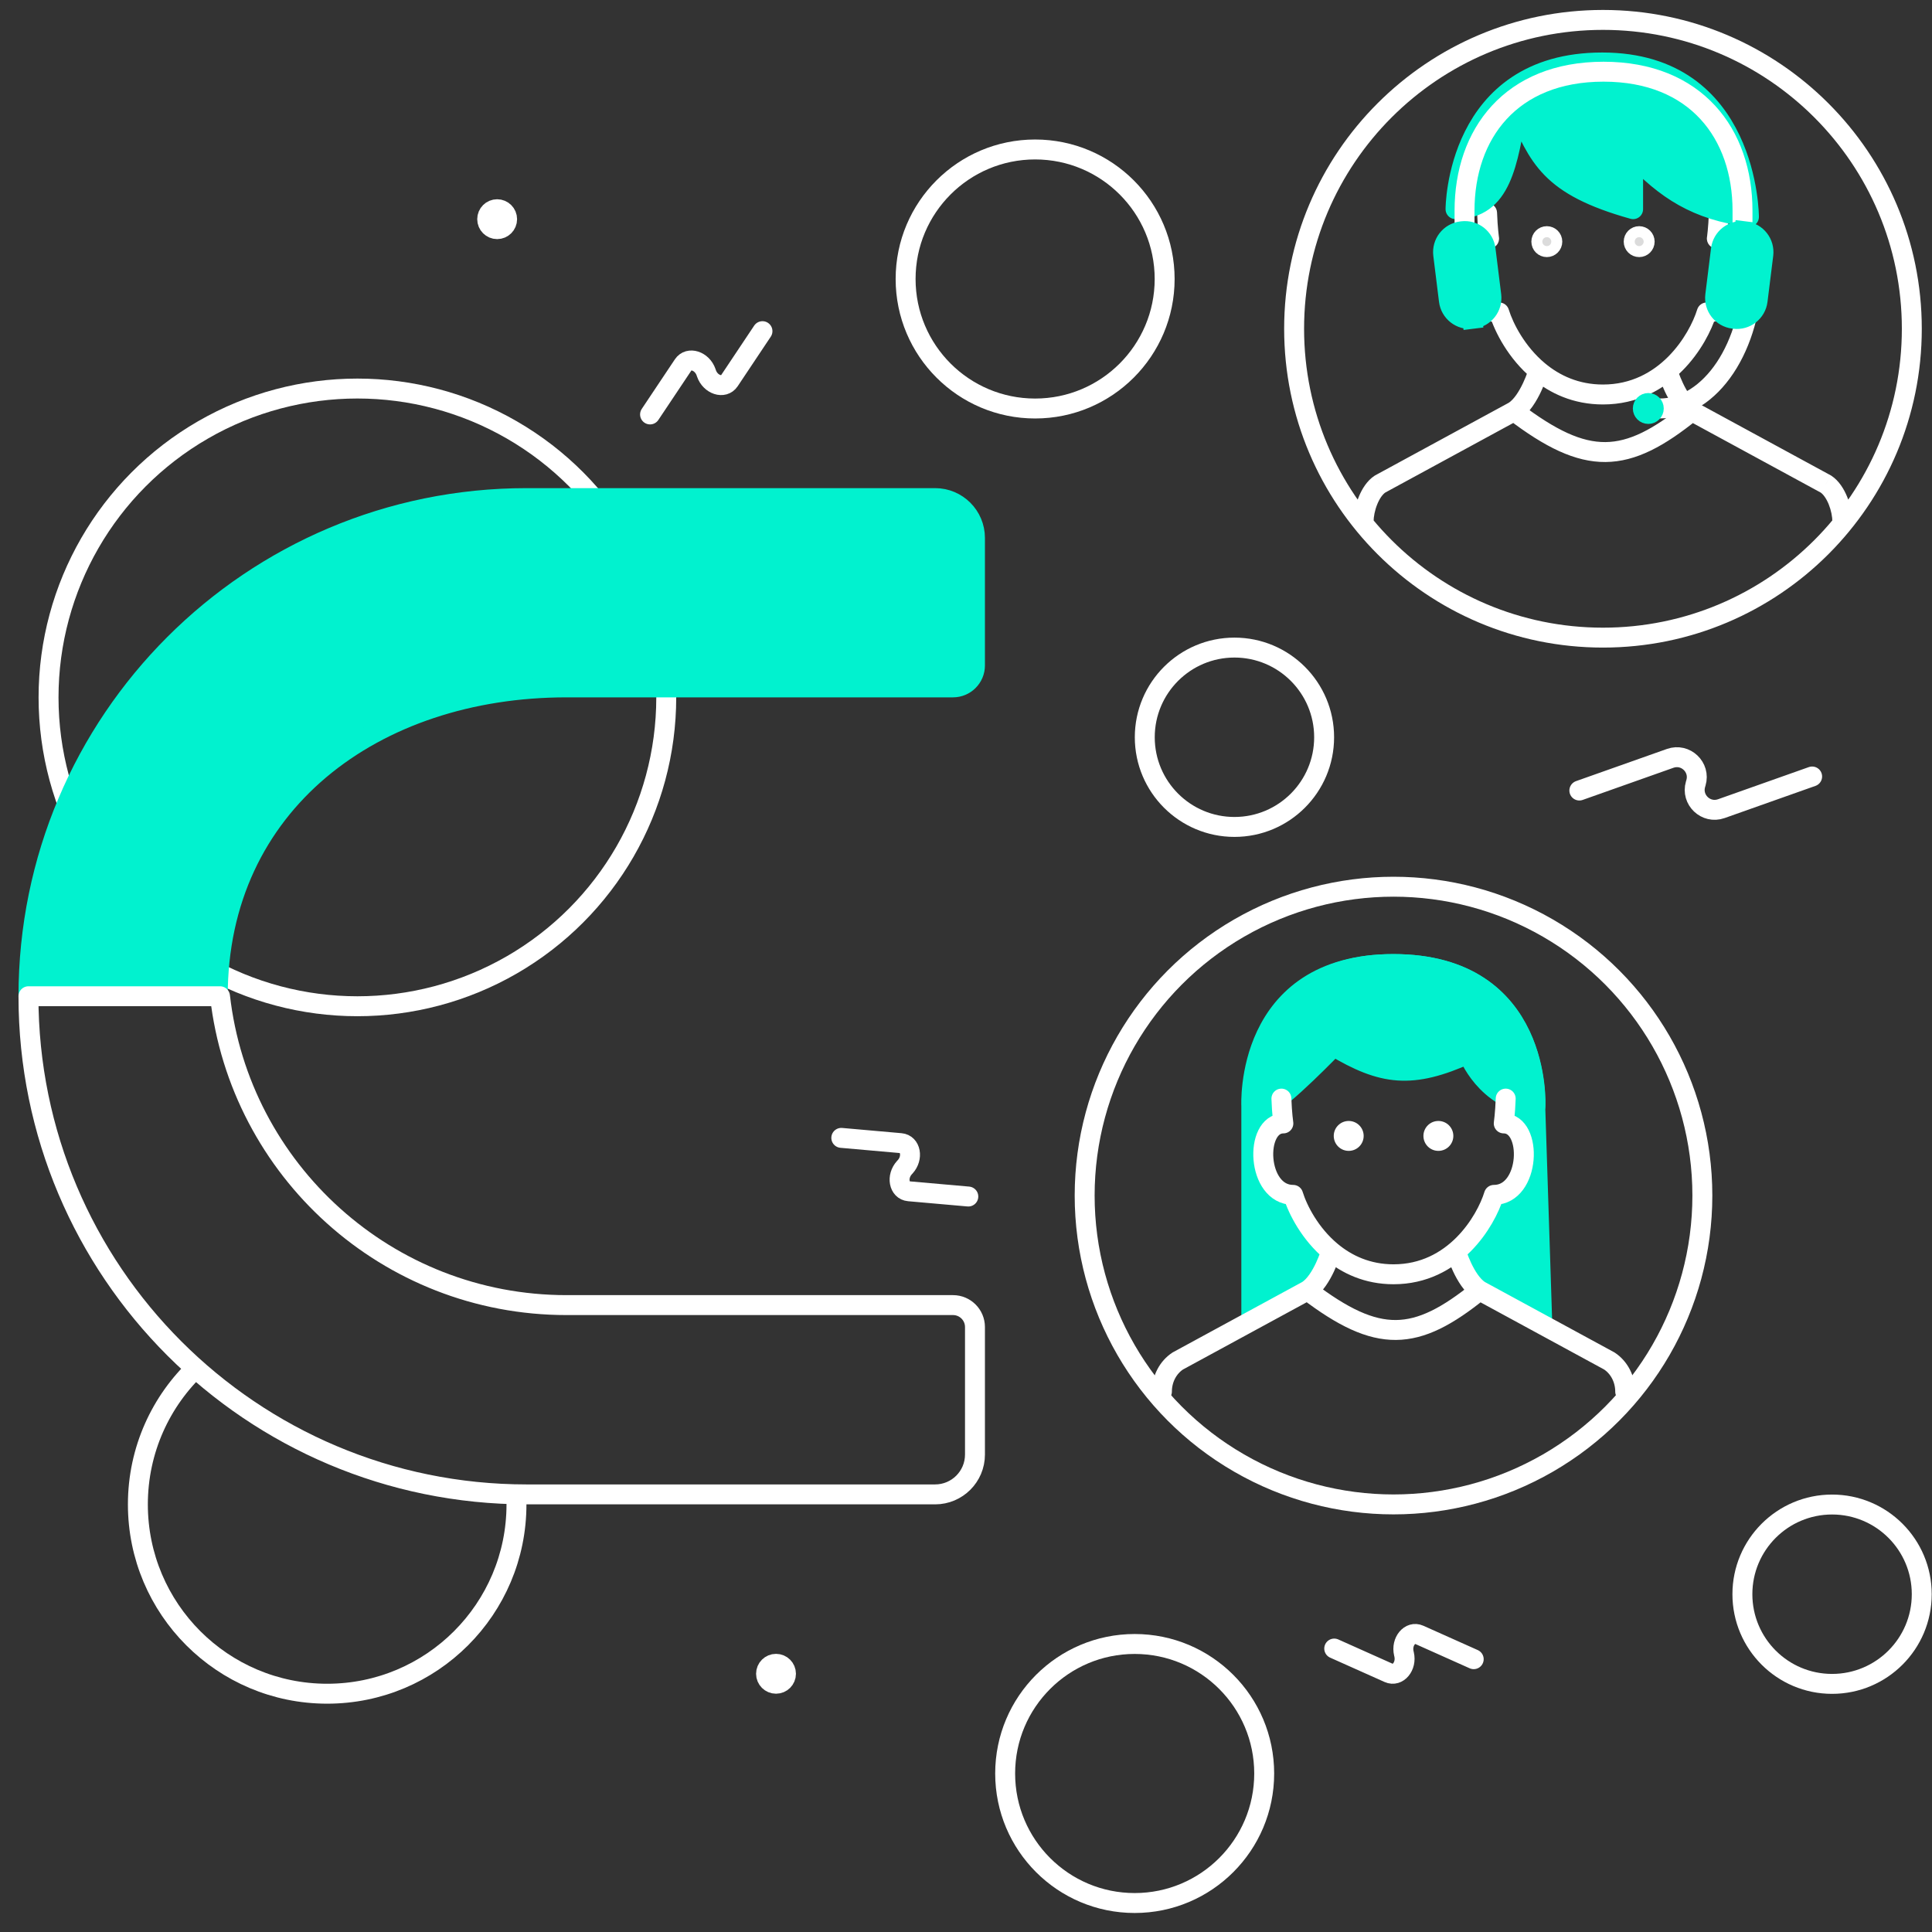 <?xml version="1.0" encoding="UTF-8"?> <svg xmlns="http://www.w3.org/2000/svg" width="101" height="101" viewBox="0 0 101 101" fill="none"><rect x="0" y="0" width="101" height="101" fill="#333333" stroke="none"/> <circle r="16.146" transform="matrix(-1 0 0 1 18.684 36.458)" stroke="white" stroke-width="1.042"></circle> <path d="M10.333 71.43C8.409 73.235 7.208 75.801 7.208 78.647C7.208 84.112 11.639 88.543 17.104 88.543C22.569 88.543 27 84.112 27 78.647C27 78.472 26.995 78.298 26.986 78.126" stroke="white" stroke-width="1.042"></path> <path d="M29.614 35.935L49.821 35.935C50.455 35.935 50.969 35.421 50.969 34.787L50.969 28.122C50.969 26.972 50.036 26.039 48.885 26.039L27.531 26.039C13.148 26.039 1.488 37.699 1.488 52.081L11.384 52.081C11.384 42.013 19.546 35.935 29.614 35.935Z" fill="#01F2CF" stroke="#01F2CF" stroke-width="1.042" stroke-linecap="round" stroke-linejoin="round"></path> <path d="M29.614 68.227L49.821 68.227C50.455 68.227 50.969 68.741 50.969 69.375L50.969 76.04C50.969 77.19 50.036 78.123 48.885 78.123L27.531 78.123C13.148 78.123 1.488 66.463 1.488 52.081L11.502 52.081C12.536 61.168 20.251 68.227 29.614 68.227Z" stroke="white" stroke-width="1.042" stroke-linecap="round" stroke-linejoin="round"></path> <path d="M89.222 16.334L88.725 16.181C88.792 15.962 88.994 15.813 89.222 15.813V16.334ZM89.752 12.474V12.995C89.6 12.995 89.457 12.929 89.358 12.815C89.259 12.701 89.214 12.549 89.236 12.399L89.752 12.474ZM78.376 16.334V15.813C78.604 15.813 78.806 15.962 78.873 16.181L78.376 16.334ZM77.847 12.474L78.362 12.399C78.384 12.549 78.339 12.701 78.24 12.815C78.142 12.929 77.998 12.995 77.847 12.995V12.474ZM95.456 25.307L95.704 24.849C95.717 24.856 95.73 24.864 95.742 24.872L95.456 25.307ZM96.833 27.279C96.833 27.566 96.6 27.799 96.312 27.799C96.025 27.799 95.792 27.566 95.792 27.279H96.833ZM86.672 19.531C86.591 19.255 86.75 18.965 87.026 18.885C87.302 18.804 87.591 18.963 87.672 19.239L86.672 19.531ZM72.143 25.307L71.856 24.872C71.868 24.864 71.881 24.856 71.894 24.849L72.143 25.307ZM71.807 27.279C71.807 27.566 71.573 27.799 71.286 27.799C70.998 27.799 70.765 27.566 70.765 27.279H71.807ZM89.336 11.114C89.346 10.827 89.588 10.602 89.875 10.612C90.163 10.622 90.388 10.863 90.377 11.151L89.336 11.114ZM77.221 11.151C77.211 10.863 77.436 10.622 77.723 10.612C78.011 10.602 78.252 10.827 78.262 11.114L77.221 11.151ZM68.174 17.187C68.174 25.817 75.169 32.813 83.799 32.813V33.854C74.594 33.854 67.132 26.392 67.132 17.187H68.174ZM83.799 32.813C92.429 32.813 99.424 25.817 99.424 17.187H100.466C100.466 26.392 93.004 33.854 83.799 33.854V32.813ZM99.424 17.187C99.424 8.558 92.429 1.562 83.799 1.562V0.52C93.004 0.52 100.466 7.982 100.466 17.187H99.424ZM83.799 1.562C75.169 1.562 68.174 8.558 68.174 17.187H67.132C67.132 7.982 74.594 0.52 83.799 0.52V1.562ZM89.72 16.488C89.478 17.273 88.902 18.422 87.945 19.382C86.978 20.352 85.606 21.144 83.799 21.144V20.102C85.272 20.102 86.392 19.464 87.207 18.647C88.031 17.82 88.526 16.825 88.725 16.181L89.72 16.488ZM89.222 15.813C89.524 15.813 89.759 15.675 89.946 15.422C90.142 15.156 90.272 14.772 90.307 14.36C90.343 13.946 90.278 13.564 90.151 13.309C90.03 13.065 89.892 12.995 89.752 12.995V11.953C90.405 11.953 90.846 12.366 91.084 12.846C91.317 13.314 91.392 13.898 91.345 14.449C91.298 15.002 91.122 15.583 90.785 16.04C90.438 16.51 89.913 16.855 89.222 16.855V15.813ZM78.873 16.181C79.102 16.921 79.717 18.112 80.76 18.986L80.092 19.784C78.866 18.758 78.153 17.381 77.878 16.488L78.873 16.181ZM80.76 18.986C81.533 19.632 82.534 20.102 83.799 20.102V21.144C82.253 21.144 81.022 20.563 80.092 19.784L80.76 18.986ZM78.376 16.855C77.686 16.855 77.16 16.51 76.813 16.04C76.477 15.583 76.3 15.002 76.253 14.449C76.206 13.898 76.281 13.314 76.514 12.846C76.753 12.366 77.194 11.953 77.847 11.953V12.995C77.706 12.995 77.568 13.065 77.447 13.309C77.32 13.564 77.255 13.946 77.291 14.36C77.326 14.772 77.456 15.156 77.652 15.422C77.839 15.675 78.074 15.813 78.376 15.813V16.855ZM88.693 21.038L95.704 24.849L95.207 25.764L88.195 21.953L88.693 21.038ZM95.742 24.872C96.134 25.13 96.4 25.565 96.566 25.975C96.737 26.395 96.833 26.867 96.833 27.279H95.792C95.792 27.014 95.726 26.675 95.601 26.366C95.471 26.047 95.309 25.834 95.169 25.742L95.742 24.872ZM87.172 19.385C87.672 19.239 87.672 19.239 87.672 19.239C87.672 19.239 87.672 19.239 87.672 19.239C87.672 19.239 87.672 19.239 87.672 19.239C87.672 19.238 87.672 19.238 87.672 19.239C87.672 19.239 87.672 19.239 87.672 19.241C87.673 19.242 87.674 19.246 87.676 19.251C87.678 19.26 87.683 19.275 87.689 19.295C87.702 19.334 87.721 19.392 87.747 19.464C87.799 19.609 87.876 19.807 87.975 20.018C88.186 20.469 88.454 20.879 88.73 21.061L88.157 21.931C87.622 21.578 87.254 20.933 87.032 20.461C86.915 20.212 86.826 19.982 86.766 19.815C86.736 19.731 86.713 19.662 86.698 19.613C86.69 19.588 86.684 19.569 86.679 19.555C86.677 19.548 86.676 19.542 86.674 19.538C86.674 19.536 86.673 19.535 86.673 19.533C86.673 19.533 86.672 19.532 86.672 19.532C86.672 19.532 86.672 19.531 86.672 19.531C86.672 19.531 86.672 19.531 86.672 19.531C86.672 19.531 86.672 19.531 87.172 19.385ZM79.403 21.953L72.391 25.764L71.894 24.849L78.906 21.038L79.403 21.953ZM72.429 25.742C72.289 25.834 72.127 26.047 71.998 26.366C71.872 26.675 71.807 27.014 71.807 27.279H70.765C70.765 26.867 70.862 26.395 71.032 25.975C71.198 25.565 71.464 25.13 71.856 24.872L72.429 25.742ZM80.426 19.385C80.926 19.531 80.926 19.531 80.926 19.531C80.926 19.531 80.926 19.531 80.926 19.531C80.926 19.531 80.926 19.532 80.926 19.532C80.926 19.532 80.925 19.533 80.925 19.533C80.925 19.535 80.924 19.536 80.924 19.538C80.923 19.542 80.921 19.548 80.919 19.555C80.915 19.569 80.909 19.588 80.901 19.613C80.885 19.662 80.862 19.731 80.832 19.815C80.772 19.982 80.683 20.212 80.566 20.461C80.345 20.933 79.976 21.578 79.441 21.931L78.868 21.061C79.144 20.879 79.412 20.469 79.623 20.018C79.723 19.807 79.799 19.609 79.851 19.464C79.877 19.392 79.896 19.334 79.909 19.295C79.915 19.275 79.92 19.26 79.923 19.251C79.924 19.246 79.925 19.242 79.926 19.241C79.926 19.239 79.926 19.239 79.926 19.239C79.926 19.238 79.926 19.238 79.926 19.239C79.926 19.239 79.926 19.239 79.926 19.239C79.926 19.239 79.926 19.239 79.926 19.239C79.926 19.239 79.926 19.239 80.426 19.385ZM89.752 12.474C89.236 12.399 89.236 12.399 89.236 12.399C89.236 12.399 89.236 12.399 89.236 12.399C89.236 12.399 89.236 12.399 89.236 12.399C89.236 12.4 89.236 12.4 89.236 12.4C89.236 12.4 89.236 12.399 89.236 12.399C89.236 12.399 89.236 12.398 89.237 12.396C89.237 12.393 89.238 12.388 89.239 12.38C89.241 12.366 89.243 12.345 89.247 12.316C89.254 12.257 89.264 12.17 89.275 12.058C89.297 11.833 89.323 11.509 89.336 11.114L90.377 11.151C90.363 11.57 90.336 11.916 90.312 12.159C90.3 12.28 90.289 12.376 90.281 12.443C90.277 12.476 90.274 12.501 90.271 12.519C90.27 12.528 90.269 12.535 90.268 12.54C90.268 12.543 90.268 12.545 90.267 12.546C90.267 12.547 90.267 12.548 90.267 12.548C90.267 12.548 90.267 12.549 90.267 12.549C90.267 12.549 90.267 12.549 90.267 12.549C90.267 12.549 90.267 12.549 90.267 12.549C90.267 12.549 90.267 12.549 89.752 12.474ZM77.847 12.474C77.331 12.549 77.331 12.549 77.331 12.549C77.331 12.549 77.331 12.549 77.331 12.549C77.331 12.549 77.331 12.549 77.331 12.549C77.331 12.549 77.331 12.548 77.331 12.548C77.331 12.548 77.331 12.547 77.331 12.546C77.331 12.545 77.33 12.543 77.33 12.54C77.329 12.535 77.328 12.528 77.327 12.519C77.325 12.501 77.321 12.476 77.317 12.443C77.309 12.376 77.298 12.28 77.286 12.159C77.263 11.916 77.236 11.57 77.221 11.151L78.262 11.114C78.276 11.509 78.301 11.833 78.323 12.058C78.334 12.17 78.344 12.257 78.351 12.316C78.355 12.345 78.358 12.366 78.359 12.38C78.36 12.388 78.361 12.393 78.362 12.396C78.362 12.398 78.362 12.399 78.362 12.399C78.362 12.399 78.362 12.4 78.362 12.4C78.362 12.4 78.362 12.4 78.362 12.399C78.362 12.399 78.362 12.399 78.362 12.399C78.362 12.399 78.362 12.399 78.362 12.399C78.362 12.399 78.362 12.399 77.847 12.474ZM88.772 21.901C87.024 23.317 85.535 24.139 83.936 24.153C82.34 24.166 80.763 23.374 78.839 21.91L79.47 21.081C81.352 22.514 82.693 23.122 83.927 23.111C85.157 23.1 86.409 22.474 88.116 21.091L88.772 21.901Z" fill="white"></path> <path d="M85.375 10.935C80.983 9.704 80.454 8.233 79.32 5.688C78.815 8.485 78.513 10.935 76.091 10.935C76.091 10.935 76.091 3.266 83.76 3.266C91.43 3.266 91.43 11.339 91.43 11.339C88.698 10.988 87.087 9.925 85.375 8.109V10.935Z" fill="#01F2CF" stroke="#01F2CF" stroke-width="1.042" stroke-linecap="round" stroke-linejoin="round"></path> <circle r="0.521" transform="matrix(-1 0 0 1 85.692 12.632)" fill="#DBDBDB" stroke="white" stroke-width="0.574"></circle> <circle r="0.521" transform="matrix(-1 0 0 1 80.864 12.632)" fill="#DBDBDB" stroke="white" stroke-width="0.574"></circle> <path d="M91.094 11.821V11.014C91.094 7.001 88.672 3.748 83.828 3.748C78.984 3.748 76.562 7.001 76.562 11.014V12.629" stroke="white" stroke-width="1.042"></path> <path d="M91.602 14.088C91.602 18.101 89.433 21.354 86.758 21.354" stroke="white" stroke-width="1.042"></path> <path d="M76.965 16.668L77.029 17.185L76.965 16.668L77.01 16.662C77.61 16.588 78.035 16.042 77.961 15.442L77.662 13.039C77.588 12.439 77.042 12.014 76.442 12.088L76.398 12.094C75.798 12.168 75.373 12.714 75.447 13.314L75.745 15.717C75.82 16.317 76.366 16.742 76.965 16.668ZM91.186 12.088L91.25 11.571L91.186 12.088C90.587 12.014 90.04 12.439 89.966 13.039L89.668 15.442C89.593 16.042 90.019 16.588 90.618 16.662C90.618 16.662 90.618 16.662 90.618 16.662L90.663 16.668L90.663 16.668C91.263 16.742 91.809 16.317 91.883 15.717L92.182 13.314C92.256 12.714 91.83 12.168 91.231 12.094L91.186 12.088Z" fill="#01F2CF" stroke="#01F2CF" stroke-width="1.042"></path> <path d="M85.882 21.355C85.882 21.513 86.01 21.641 86.169 21.641C86.327 21.641 86.456 21.513 86.456 21.355C86.456 21.196 86.327 21.068 86.169 21.068C86.01 21.068 85.882 21.196 85.882 21.355Z" fill="#01F2CF" stroke="#01F2CF" stroke-width="1.042"></path> <circle r="4.688" transform="matrix(-1 0 0 1 64.534 38.542)" stroke="white" stroke-width="1.042"></circle> <circle r="4.688" transform="matrix(-1 0 0 1 95.776 83.341)" stroke="white" stroke-width="1.042"></circle> <circle r="6.771" transform="matrix(-1 0 0 1 54.114 14.585)" stroke="white" stroke-width="1.042"></circle> <circle r="16.146" transform="matrix(-1 0 0 1 72.849 62.501)" stroke="white" stroke-width="1.042"></circle> <path d="M80.259 57.821L80.625 69.149L77.109 66.805L76.353 66.024C77.957 64.782 78.396 63.708 78.306 62.508C80.65 63.68 80.796 58.219 79.088 58.602V55.867L75.572 51.961L68.931 52.742L66.978 55.867L66.587 58.602L65.806 58.992C65.386 61.404 65.549 62.358 67.369 62.508C67.532 63.825 68.228 64.517 69.322 65.633C68.878 67.071 67.702 67.78 65.415 68.758V57.821C65.415 57.821 65.025 50.398 72.837 50.398C80.65 50.398 80.259 57.821 80.259 57.821Z" fill="#01F2CF" stroke="#01F2CF" stroke-width="1.042" stroke-linecap="round" stroke-linejoin="round"></path> <path d="M80.27 57.821C77.626 57.481 76.755 55.086 76.755 55.086C73.799 56.421 72.281 56.224 69.723 54.695C69.723 54.695 67.07 57.455 66.207 57.821C66.207 57.821 65.035 50.398 72.848 50.398C80.661 50.398 80.27 57.821 80.27 57.821Z" fill="#01F2CF" stroke="#01F2CF" stroke-width="1.042" stroke-linecap="round" stroke-linejoin="round"></path> <path d="M69.587 65.418C68.489 64.498 67.847 63.256 67.603 62.465C65.683 62.465 65.555 58.73 67.091 58.73C67.091 58.73 67.016 58.219 66.989 57.432M69.587 65.418C70.411 66.108 71.491 66.616 72.851 66.616C76.026 66.616 77.673 63.849 78.1 62.465C80.02 62.465 80.148 58.73 78.612 58.73C78.612 58.73 78.686 58.219 78.714 57.432M69.587 65.418C69.587 65.418 69.142 66.943 68.356 67.461M77.346 67.461L84.132 71.149C84.647 71.488 84.961 72.094 84.961 72.749M77.346 67.461C76.561 66.943 76.115 65.418 76.115 65.418M77.346 67.461C74.003 70.17 72.04 70.264 68.356 67.461M68.356 67.461L61.571 71.149C61.056 71.488 60.742 72.094 60.742 72.749" stroke="white" stroke-width="1.042" stroke-linecap="round" stroke-linejoin="round"></path> <circle r="0.782" transform="matrix(-1 0 0 1 75.195 59.383)" fill="white"></circle> <circle r="0.782" transform="matrix(-1 0 0 1 70.507 59.383)" fill="white"></circle> <circle r="6.771" transform="matrix(-1 0 0 1 59.318 92.714)" stroke="white" stroke-width="1.042"></circle> <circle r="0.521" transform="matrix(-1 0 0 1 25.99 11.458)" stroke="white" stroke-width="1.042"></circle> <circle r="0.521" transform="matrix(-1 0 0 1 40.568 87.501)" stroke="white" stroke-width="1.042"></circle> <path d="M94.734 40.593L89.985 42.275C89.182 42.559 88.396 41.812 88.638 40.996L88.66 40.924C88.902 40.108 88.116 39.361 87.314 39.645L82.564 41.327" stroke="white" stroke-width="1.042" stroke-linecap="round" stroke-linejoin="round"></path> <path d="M69.75 86.182L72.596 87.455C73.077 87.67 73.547 87.105 73.402 86.487L73.389 86.432C73.244 85.814 73.715 85.249 74.196 85.465L77.042 86.738" stroke="white" stroke-width="1.042" stroke-linecap="round" stroke-linejoin="round"></path> <path d="M39.86 17.312L38.129 19.905C37.836 20.343 37.137 20.116 36.931 19.516L36.913 19.462C36.706 18.862 36.007 18.635 35.715 19.073L33.983 21.666" stroke="white" stroke-width="1.042" stroke-linecap="round" stroke-linejoin="round"></path> <path d="M43.981 59.485L47.087 59.76C47.611 59.806 47.748 60.529 47.32 60.998L47.282 61.039C46.854 61.508 46.99 62.231 47.515 62.277L50.621 62.551" stroke="white" stroke-width="1.042" stroke-linecap="round" stroke-linejoin="round"></path> </svg> 